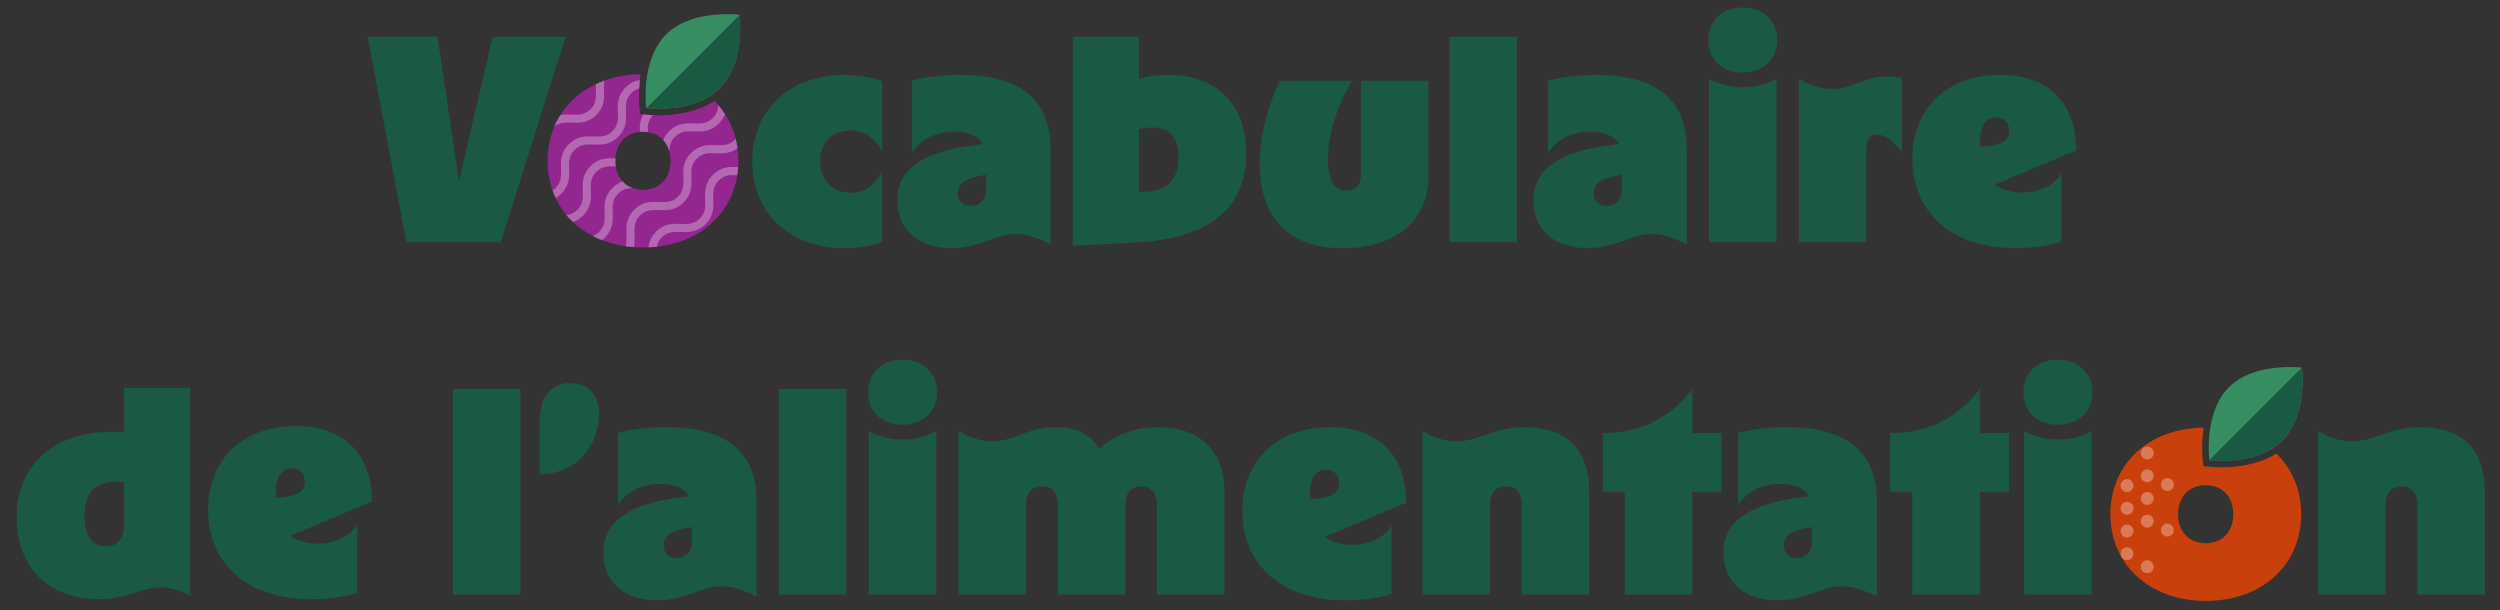 <?xml version="1.0" encoding="UTF-8"?>
<svg id="Calque_1" data-name="Calque 1" xmlns="http://www.w3.org/2000/svg" viewBox="0 0 236.62 57.78">
  <rect x="0" y="0" width="236.62" height="57.78" fill="#333333" stroke="none"/>
  <defs>
    <style>
      .cls-1 {
        fill: none;
      }

      .cls-2 {
        fill: #1b5a42;
      }

      .cls-3 {
        fill: #f5eae0;
      }

      .cls-4 {
        fill: #388e63;
      }

      .cls-5 {
        fill: #da7a57;
      }

      .cls-6 {
        fill: #ca400d;
      }

      .cls-7 {
        fill: #93278f;
      }

      .cls-8 {
        fill: #b468b1;
      }
    </style>
  </defs>
  <g>
    <path class="cls-2" d="M34.8,3.48h6.61l2.03,13.64,3.2-13.64h6.89l-6.14,19.45h-8.92l-3.67-19.45Z"/>
    <path class="cls-2" d="M71.2,15.29c0-4.81,3.47-8.2,8.75-8.2,1.56,0,2.81.31,3.56.61v6.7c-.67-1.36-1.69-2.06-3.03-2.06-1.72,0-2.86,1.19-2.86,2.95s1.14,2.95,2.86,2.95c1.33,0,2.36-.69,3.03-2.06v6.7c-.75.31-2,.61-3.56.61-5.28,0-8.75-3.39-8.75-8.2Z"/>
    <path class="cls-2" d="M84.92,18.99c0-2.19,1.28-4.36,6.72-5.17l1.39-.19c-.42-.78-1.42-1.17-2.72-1.17-1.83,0-3.2.81-4,1.97v-6.78c1.11-.33,2.78-.56,4.53-.56,5.67,0,8.59,2.31,8.59,7v9.03c-1.25-.61-2.19-.97-3.31-.97-2.03,0-3.33,1.33-6.08,1.33-3.25,0-5.11-1.83-5.11-4.5ZM93.32,17.82v-1.28l-.61.11c-1.47.28-2.06.83-2.06,1.64s.53,1.19,1.25,1.19,1.42-.42,1.42-1.67Z"/>
    <path class="cls-2" d="M101.54,3.48h6.25v4c1-.28,1.89-.39,2.81-.39,4.5,0,7.36,2.78,7.36,7.42,0,5.22-3.58,8.06-10.28,8.42l-6.14.33V3.48ZM111.54,14.87c0-1.86-.83-2.81-2.44-2.81-.44,0-.92.06-1.31.17v5.97l.72-.06c1.94-.14,3.03-1.06,3.03-3.28Z"/>
    <path class="cls-2" d="M119.24,15.32c0-2.36.61-4.86,1.86-7.67h6.89c-1.39,2.19-2.31,5.11-2.31,7.45,0,1.89.61,2.95,1.69,2.95.92,0,1.44-.53,1.44-1.47V7.65h6.39v9.09c0,4.11-3.14,6.75-8.06,6.75-5.2,0-7.92-2.81-7.92-8.17Z"/>
    <path class="cls-2" d="M137.18,3.48h6.39v19.45h-6.39V3.48Z"/>
    <path class="cls-2" d="M145.13,18.99c0-2.19,1.28-4.36,6.72-5.17l1.39-.19c-.42-.78-1.42-1.17-2.72-1.17-1.83,0-3.2.81-4,1.97v-6.78c1.11-.33,2.78-.56,4.53-.56,5.67,0,8.59,2.31,8.59,7v9.03c-1.25-.61-2.19-.97-3.31-.97-2.03,0-3.33,1.33-6.08,1.33-3.25,0-5.11-1.83-5.11-4.5ZM153.52,17.82v-1.28l-.61.11c-1.47.28-2.06.83-2.06,1.64s.53,1.19,1.25,1.19,1.42-.42,1.42-1.67Z"/>
    <path class="cls-2" d="M161.69,3.79c0-1.7,1.19-3.08,3.25-3.08s3.28,1.39,3.28,3.08-1.22,3.08-3.28,3.08-3.25-1.36-3.25-3.08ZM164.94,8.26c1.17,0,2.33-.28,3.2-.81v15.48h-6.39V7.45c.89.53,2.03.81,3.2.81Z"/>
    <path class="cls-2" d="M173.39,8.43c1.92,0,3-1.19,5.17-1.19.5,0,.97.06,1.44.17v7c-.69-.89-1.47-1.67-2.36-1.67-.78,0-1,.56-1,1.72v8.47h-6.39V7.45c1.25.72,2.2.97,3.14.97Z"/>
    <path class="cls-2" d="M181,15.01c0-4.75,3.31-7.92,8.31-7.92,4.53,0,7.2,2.64,7.2,7.14l-7.72,3.25c.64.47,1.53.75,2.58.75,1.69,0,3.11-.69,3.75-1.86v6.5c-1.11.39-2.78.61-4.36.61-5.97,0-9.75-3.28-9.75-8.47ZM188.03,13.85c1.5-.14,2.14-.58,2.14-1.47,0-.75-.5-1.28-1.25-1.28-.92,0-1.5.81-1.5,2.06v.75l.61-.06Z"/>
    <path class="cls-2" d="M1.58,49.02c0-5,3.47-8.14,9-8.14h1.17v-4.17h6.25v19.64c-1.11-.5-1.97-.75-2.83-.75-1.83,0-3.11,1.11-5.86,1.11-4.72,0-7.72-3.03-7.72-7.7ZM9.99,51.71c1.25,0,1.75-.83,1.75-2.14v-3.97h-.83c-1.69,0-2.92.81-2.92,3.28,0,1.83.78,2.83,2,2.83Z"/>
    <path class="cls-2" d="M19.69,48.24c0-4.75,3.31-7.92,8.31-7.92,4.53,0,7.2,2.64,7.2,7.14l-7.72,3.25c.64.47,1.53.75,2.58.75,1.69,0,3.11-.69,3.75-1.86v6.5c-1.11.39-2.78.61-4.36.61-5.97,0-9.75-3.28-9.75-8.47ZM26.72,47.07c1.5-.14,2.14-.58,2.14-1.47,0-.75-.5-1.28-1.25-1.28-.92,0-1.5.81-1.5,2.06v.75l.61-.06Z"/>
    <path class="cls-2" d="M42.87,36.82h6.39v19.45h-6.39v-19.45Z"/>
    <path class="cls-2" d="M53.99,36.27c1.72,0,2.7,1.08,2.7,2.97,0,2.7-1.94,5.64-5.61,5.64v-4.95c0-2.61,1.19-3.67,2.92-3.67Z"/>
    <path class="cls-2" d="M57.1,52.33c0-2.19,1.28-4.36,6.72-5.17l1.39-.19c-.42-.78-1.42-1.17-2.72-1.17-1.83,0-3.2.81-4,1.97v-6.78c1.11-.33,2.78-.56,4.53-.56,5.67,0,8.59,2.31,8.59,7v9.03c-1.25-.61-2.19-.97-3.31-.97-2.03,0-3.33,1.33-6.08,1.33-3.25,0-5.11-1.83-5.11-4.5ZM65.49,51.16v-1.28l-.61.11c-1.47.28-2.06.83-2.06,1.64s.53,1.19,1.25,1.19,1.42-.42,1.42-1.67Z"/>
    <path class="cls-2" d="M73.71,36.82h6.39v19.45h-6.39v-19.45Z"/>
    <path class="cls-2" d="M82.16,37.13c0-1.7,1.19-3.08,3.25-3.08s3.28,1.39,3.28,3.08-1.22,3.08-3.28,3.08-3.25-1.36-3.25-3.08ZM85.41,41.6c1.17,0,2.33-.28,3.2-.81v15.48h-6.39v-15.48c.89.53,2.03.81,3.2.81Z"/>
    <path class="cls-2" d="M93.91,41.77c2.22,0,3.25-1.33,6.06-1.33,1.89,0,3.25.61,4.06,2.03,1.56-1.28,3.17-2.03,5.56-2.03,3.97,0,6.31,2.17,6.31,6.25v9.59h-6.39v-8.47c0-1.28-.64-1.78-1.5-1.78s-1.5.5-1.5,1.78v8.47h-6.39v-8.47c0-1.28-.64-1.78-1.5-1.78s-1.5.5-1.5,1.78v8.47h-6.39v-15.48c1.25.72,2.22.97,3.2.97Z"/>
    <path class="cls-2" d="M117.58,48.35c0-4.75,3.31-7.92,8.31-7.92,4.53,0,7.2,2.64,7.2,7.14l-7.72,3.25c.64.47,1.53.75,2.58.75,1.69,0,3.11-.69,3.75-1.86v6.5c-1.11.39-2.78.61-4.36.61-5.97,0-9.75-3.28-9.75-8.47ZM124.61,47.19c1.5-.14,2.14-.58,2.14-1.47,0-.75-.5-1.28-1.25-1.28-.92,0-1.5.81-1.5,2.06v.75l.61-.06Z"/>
    <path class="cls-2" d="M137.84,41.77c2.31,0,3.28-1.33,6.47-1.33,4.11,0,6.11,2.17,6.11,6.25v9.59h-6.39v-8.47c0-1.28-.64-1.78-1.5-1.78s-1.5.5-1.5,1.78v8.47h-6.39v-15.48c1.25.72,2.2.97,3.2.97Z"/>
    <path class="cls-2" d="M153.78,46.55h-2.08v-5.56c3.28,0,6.25-1.22,8.47-4.17v4.17h2.78v5.56h-2.78v9.73h-6.39v-9.73Z"/>
    <path class="cls-2" d="M163.12,52.33c0-2.19,1.28-4.36,6.72-5.17l1.39-.19c-.42-.78-1.42-1.17-2.72-1.17-1.83,0-3.2.81-4,1.97v-6.78c1.11-.33,2.78-.56,4.53-.56,5.67,0,8.59,2.31,8.59,7v9.03c-1.25-.61-2.19-.97-3.31-.97-2.03,0-3.33,1.33-6.08,1.33-3.25,0-5.11-1.83-5.11-4.5ZM171.51,51.16v-1.28l-.61.11c-1.47.28-2.06.83-2.06,1.64s.53,1.19,1.25,1.19,1.42-.42,1.42-1.67Z"/>
    <path class="cls-2" d="M180.99,46.55h-2.08v-5.56c3.28,0,6.25-1.22,8.47-4.17v4.17h2.78v5.56h-2.78v9.73h-6.39v-9.73Z"/>
    <path class="cls-2" d="M191.51,37.13c0-1.7,1.19-3.08,3.25-3.08s3.28,1.39,3.28,3.08-1.22,3.08-3.28,3.08-3.25-1.36-3.25-3.08ZM194.77,41.6c1.17,0,2.33-.28,3.2-.81v15.48h-6.39v-15.48c.89.53,2.03.81,3.2.81Z"/>
    <path class="cls-2" d="M222.61,41.77c2.31,0,3.28-1.33,6.47-1.33,4.11,0,6.11,2.17,6.11,6.25v9.59h-6.39v-8.47c0-1.28-.64-1.78-1.5-1.78s-1.5.5-1.5,1.78v8.47h-6.39v-15.48c1.25.72,2.19.97,3.2.97Z"/>
  </g>
  <g>
    <g>
      <path class="cls-6" d="M215.45,42.93c-1.74,1.11-3.92,1.3-5.19,1.3-.73,0-1.21-.06-1.23-.06l-.48-.06-.06-.48c-.01-.11-.18-1.5.09-3.16-5.4.08-8.84,3.61-8.84,8.2s3.52,8.2,9.03,8.2,9.03-3.56,9.03-8.2c0-2.27-.84-4.28-2.35-5.74ZM208.77,51.42c-1.56,0-2.62-1.08-2.62-2.75s1.06-2.75,2.62-2.75,2.61,1.08,2.61,2.75-1.06,2.75-2.61,2.75Z"/>
      <g>
        <g>
          <circle class="cls-5" cx="201.32" cy="45.96" r=".61"/>
          <circle class="cls-5" cx="201.32" cy="48.11" r=".61"/>
          <circle class="cls-5" cx="201.32" cy="50.26" r=".61"/>
          <circle class="cls-5" cx="201.32" cy="52.41" r=".61"/>
        </g>
        <g>
          <circle class="cls-5" cx="203.23" cy="42.88" r=".61"/>
          <circle class="cls-5" cx="203.23" cy="45.03" r=".61"/>
          <circle class="cls-5" cx="203.23" cy="47.18" r=".61"/>
          <circle class="cls-5" cx="203.23" cy="49.33" r=".61"/>
          <circle class="cls-5" cx="203.23" cy="53.64" r=".61"/>
        </g>
        <g>
          <circle class="cls-5" cx="205.14" cy="45.86" r=".61"/>
          <circle class="cls-5" cx="205.14" cy="50.17" r=".61"/>
        </g>
      </g>
    </g>
    <g>
      <g>
        <path class="cls-4" d="M216.02,41.7c-.32.32-.67.58-1.04.8h0c-.06.04-.12.07-.17.1-.06.03-.12.07-.17.09-.89.46-1.87.7-2.75.82-.22.03-.43.05-.64.07-1.23.09-2.14-.03-2.14-.03,0,0-.18-1.4.09-3.07.21-1.3.7-2.77,1.76-3.83,1.65-1.65,4.26-1.91,5.76-1.91.7,0,1.15.05,1.15.05,0,0,.57,4.49-1.85,6.91Z"/>
        <path class="cls-3" d="M214.81,42.6s.11-.06.17-.09h0s-.11.06-.17.09Z"/>
      </g>
      <path class="cls-2" d="M216.02,41.7c-.32.32-.67.58-1.04.8h0c-.06.04-.12.07-.17.1-.06.03-.12.07-.17.09-.89.46-1.87.7-2.75.82-.22.03-.43.05-.64.07-1.23.09-2.14-.03-2.14-.03l8.76-8.76s.57,4.49-1.85,6.91Z"/>
    </g>
  </g>
  <g>
    <path class="cls-7" d="M69.81,14.03c-.04-.3-.1-.6-.17-.89-.21-.85-.56-1.64-1.02-2.35-.19-.29-.4-.56-.62-.83-.12-.14-.24-.27-.37-.4-1.77,1.16-4,1.35-5.3,1.35-.19,0-.37,0-.52-.01-.44-.02-.71-.05-.72-.05l-.2-.02-.29-.04-.06-.48c-.01-.08-.1-.86-.04-1.94.01-.25.03-.51.06-.79.02-.18.05-.37.08-.56-1.26.02-2.41.23-3.43.61-.28.1-.55.21-.8.33-1.45.67-2.6,1.69-3.38,2.94-.1.17-.2.35-.3.52-.09.18-.18.37-.25.55-.43.99-.65,2.09-.65,3.25,0,.99.16,1.93.47,2.8.09.25.19.5.3.73.27.58.62,1.12,1.02,1.61.19.23.39.45.61.65.54.52,1.16.96,1.87,1.32.27.15.56.28.87.4.69.27,1.45.47,2.26.58.25.03.51.06.77.08.28.02.57.03.86.03.18,0,.35,0,.52-.01.27-.01.54-.03.8-.06,4.22-.47,7.04-3.18,7.6-6.77.05-.25.07-.51.09-.77.01-.19.02-.39.02-.59,0-.41-.03-.81-.08-1.19ZM60.55,12.48c.1-.01.21-.01.31-.01.14,0,.26.01.39.03h.02c.62.08,1.13.34,1.51.76.07.07.14.15.19.24.18.25.32.54.4.87.07.26.1.55.1.85,0,1.67-1.06,2.75-2.61,2.75-.35,0-.67-.05-.96-.16h-.01s-.05-.02-.07-.03c-.1-.03-.19-.08-.28-.13-.15-.08-.29-.18-.41-.28-.08-.06-.14-.13-.2-.2-.34-.37-.57-.85-.65-1.42-.03-.17-.04-.35-.04-.53,0-.08,0-.16.01-.24.09-1.42.99-2.37,2.3-2.5Z"/>
    <g>
      <path class="cls-8" d="M57.17,8.53c.03.73.06,1.56-.73,2.35-.8.79-1.63.76-2.36.73-.58-.02-1.11-.04-1.61.36.15-.37.34-.73.55-1.07.38-.08.74-.06,1.09-.05.66.02,1.23.04,1.78-.51s.54-1.13.51-1.79c-.01-.19-.01-.38,0-.59.25-.12.52-.23.8-.33-.05.28-.04.58-.03.9Z"/>
      <path class="cls-8" d="M59.21,8.27c.45-.44.91-.63,1.35-.69-.03.28-.05.54-.06.79-.26.07-.5.2-.74.44-.56.56-.54,1.13-.51,1.78.02.74.06,1.57-.74,2.36-.79.79-1.62.76-2.35.73-.66-.02-1.23-.04-1.78.51s-.54,1.13-.51,1.79c.02.73.05,1.56-.74,2.35-.17.17-.35.31-.53.42-.11-.23-.21-.48-.3-.73.1-.06.19-.14.29-.23.55-.56.53-1.13.51-1.79-.03-.73-.06-1.56.74-2.35.79-.79,1.62-.76,2.35-.73.66.02,1.23.04,1.78-.51s.54-1.13.51-1.79c-.03-.73-.06-1.56.73-2.35Z"/>
      <g>
        <path class="cls-8" d="M58.24,15.22c0,.18,0,.36.04.53h-.06c-.66-.02-1.23-.04-1.78.51-.56.56-.54,1.13-.52,1.79.03.73.06,1.56-.73,2.35-.32.32-.65.51-.97.61-.22-.2-.42-.42-.61-.65.36-.04.7-.17,1.04-.5.55-.56.53-1.13.51-1.79-.03-.73-.06-1.56.73-2.35s1.62-.76,2.36-.74c0,.08,0,.16,0,.24Z"/>
        <path class="cls-8" d="M61.81,10.9c-.49.49-.52,1.02-.49,1.6h-.07c-.13-.02-.25-.03-.39-.03-.1,0-.21,0-.31.01-.02-.52,0-1.09.34-1.65l.2.02s.28.03.72.05Z"/>
      </g>
      <g>
        <path class="cls-8" d="M58.93,17.17c.26.3.58.51.96.64-.5,0-.94.07-1.39.52-.55.55-.53,1.12-.51,1.78.03.74.06,1.57-.73,2.36-.1.1-.2.19-.3.26-.31-.12-.6-.25-.87-.4.21-.07.42-.2.63-.4.55-.56.53-1.13.51-1.79-.03-.73-.06-1.56.73-2.35.32-.32.64-.51.96-.62h.01Z"/>
        <path class="cls-8" d="M68.61,10.79c-.1.31-.29.62-.59.92-.79.79-1.62.76-2.35.73-.66-.03-1.23-.05-1.79.51-.45.45-.52.91-.52,1.42-.11-.44-.31-.81-.59-1.11.11-.29.29-.57.57-.85.79-.79,1.62-.76,2.35-.74.66.03,1.23.05,1.79-.51.38-.38.49-.78.51-1.2.22.27.43.54.62.83Z"/>
      </g>
      <path class="cls-8" d="M69.8,14.03c-.7.52-1.42.5-2.06.48-.67-.03-1.23-.05-1.79.51s-.53,1.12-.51,1.78c.03.73.06,1.56-.73,2.35-.79.79-1.62.76-2.35.74-.66-.03-1.23-.05-1.79.51-.55.55-.53,1.12-.51,1.78.02.38.03.79-.07,1.21-.26-.02-.52-.05-.77-.08.1-.34.09-.7.08-1.1-.03-.73-.06-1.56.73-2.36.79-.79,1.62-.76,2.35-.73.66.02,1.23.05,1.79-.51s.53-1.12.51-1.78c-.03-.73-.06-1.56.73-2.35s1.62-.77,2.35-.74c.66.02,1.23.05,1.79-.51.03-.03.06-.06.08-.09.07.29.13.59.17.89Z"/>
      <path class="cls-8" d="M69.86,15.81c-.02.26-.04.52-.09.77-.64-.03-1.21-.04-1.75.51-.55.55-.53,1.12-.51,1.78.03.73.06,1.56-.73,2.35-.79.79-1.62.76-2.36.74-.66-.03-1.22-.05-1.78.51-.28.28-.42.57-.47.88-.26.03-.53.05-.8.06.06-.49.24-1,.73-1.49.79-.79,1.62-.76,2.35-.73.66.03,1.23.04,1.79-.51.55-.55.53-1.12.5-1.78-.02-.74-.05-1.57.74-2.36s1.61-.76,2.35-.73h.03Z"/>
    </g>
    <path class="cls-1" d="M58.93,17.17h-.01c-.34-.37-.56-.85-.64-1.42-.03-.17-.04-.35-.04-.53,0-.08,0-.16,0-.24.09-1.42.98-2.37,2.29-2.5.1,0,.21,0,.31,0,.16,0,.31,0,.46.03.6.09,1.1.36,1.46.76.28.3.48.67.59,1.11v.03c.07.25.1.53.1.82,0,1.67-1.05,2.75-2.61,2.75-.34,0-.66-.05-.95-.16h-.01c-.38-.13-.7-.34-.96-.64Z"/>
    <g>
      <g>
        <path class="cls-4" d="M61.27,7.03c.23-1.29.72-2.72,1.76-3.76,1.67-1.67,4.3-1.93,5.81-1.93.7,0,1.16.06,1.16.06,0,0,.57,4.52-1.87,6.96-.3.3-.63.55-.98.76-.41.26-.85.46-1.29.61,0,0,0,.01-.01.01-.09.03-.19.06-.28.09-.13.05-.26.08-.4.12-.66.17-1.31.26-1.89.3-.34.03-.67.04-.95.04-.42,0-.75-.02-.95-.04-.14-.01-.21-.02-.21-.02h-.01s-.1-.81-.03-1.94c.01-.24.03-.5.07-.76l.07-.5Z"/>
        <path class="cls-1" d="M61.27,7.03c-.03.17-.05.33-.07.5"/>
      </g>
      <path class="cls-2" d="M68.13,8.36c-.3.3-.63.55-.98.76-.41.26-.85.46-1.29.61,0,0,0,.01,0,.01-.09.03-.19.06-.28.09-.13.05-.26.08-.4.12-.66.17-1.31.26-1.89.3-.34.03-.67.04-.95.04-.42,0-.75-.02-.95-.04-.14-.01-.21-.02-.21-.02l2.78-2.78h.01l6.04-6.05s.57,4.52-1.87,6.96Z"/>
    </g>
  </g>
</svg>